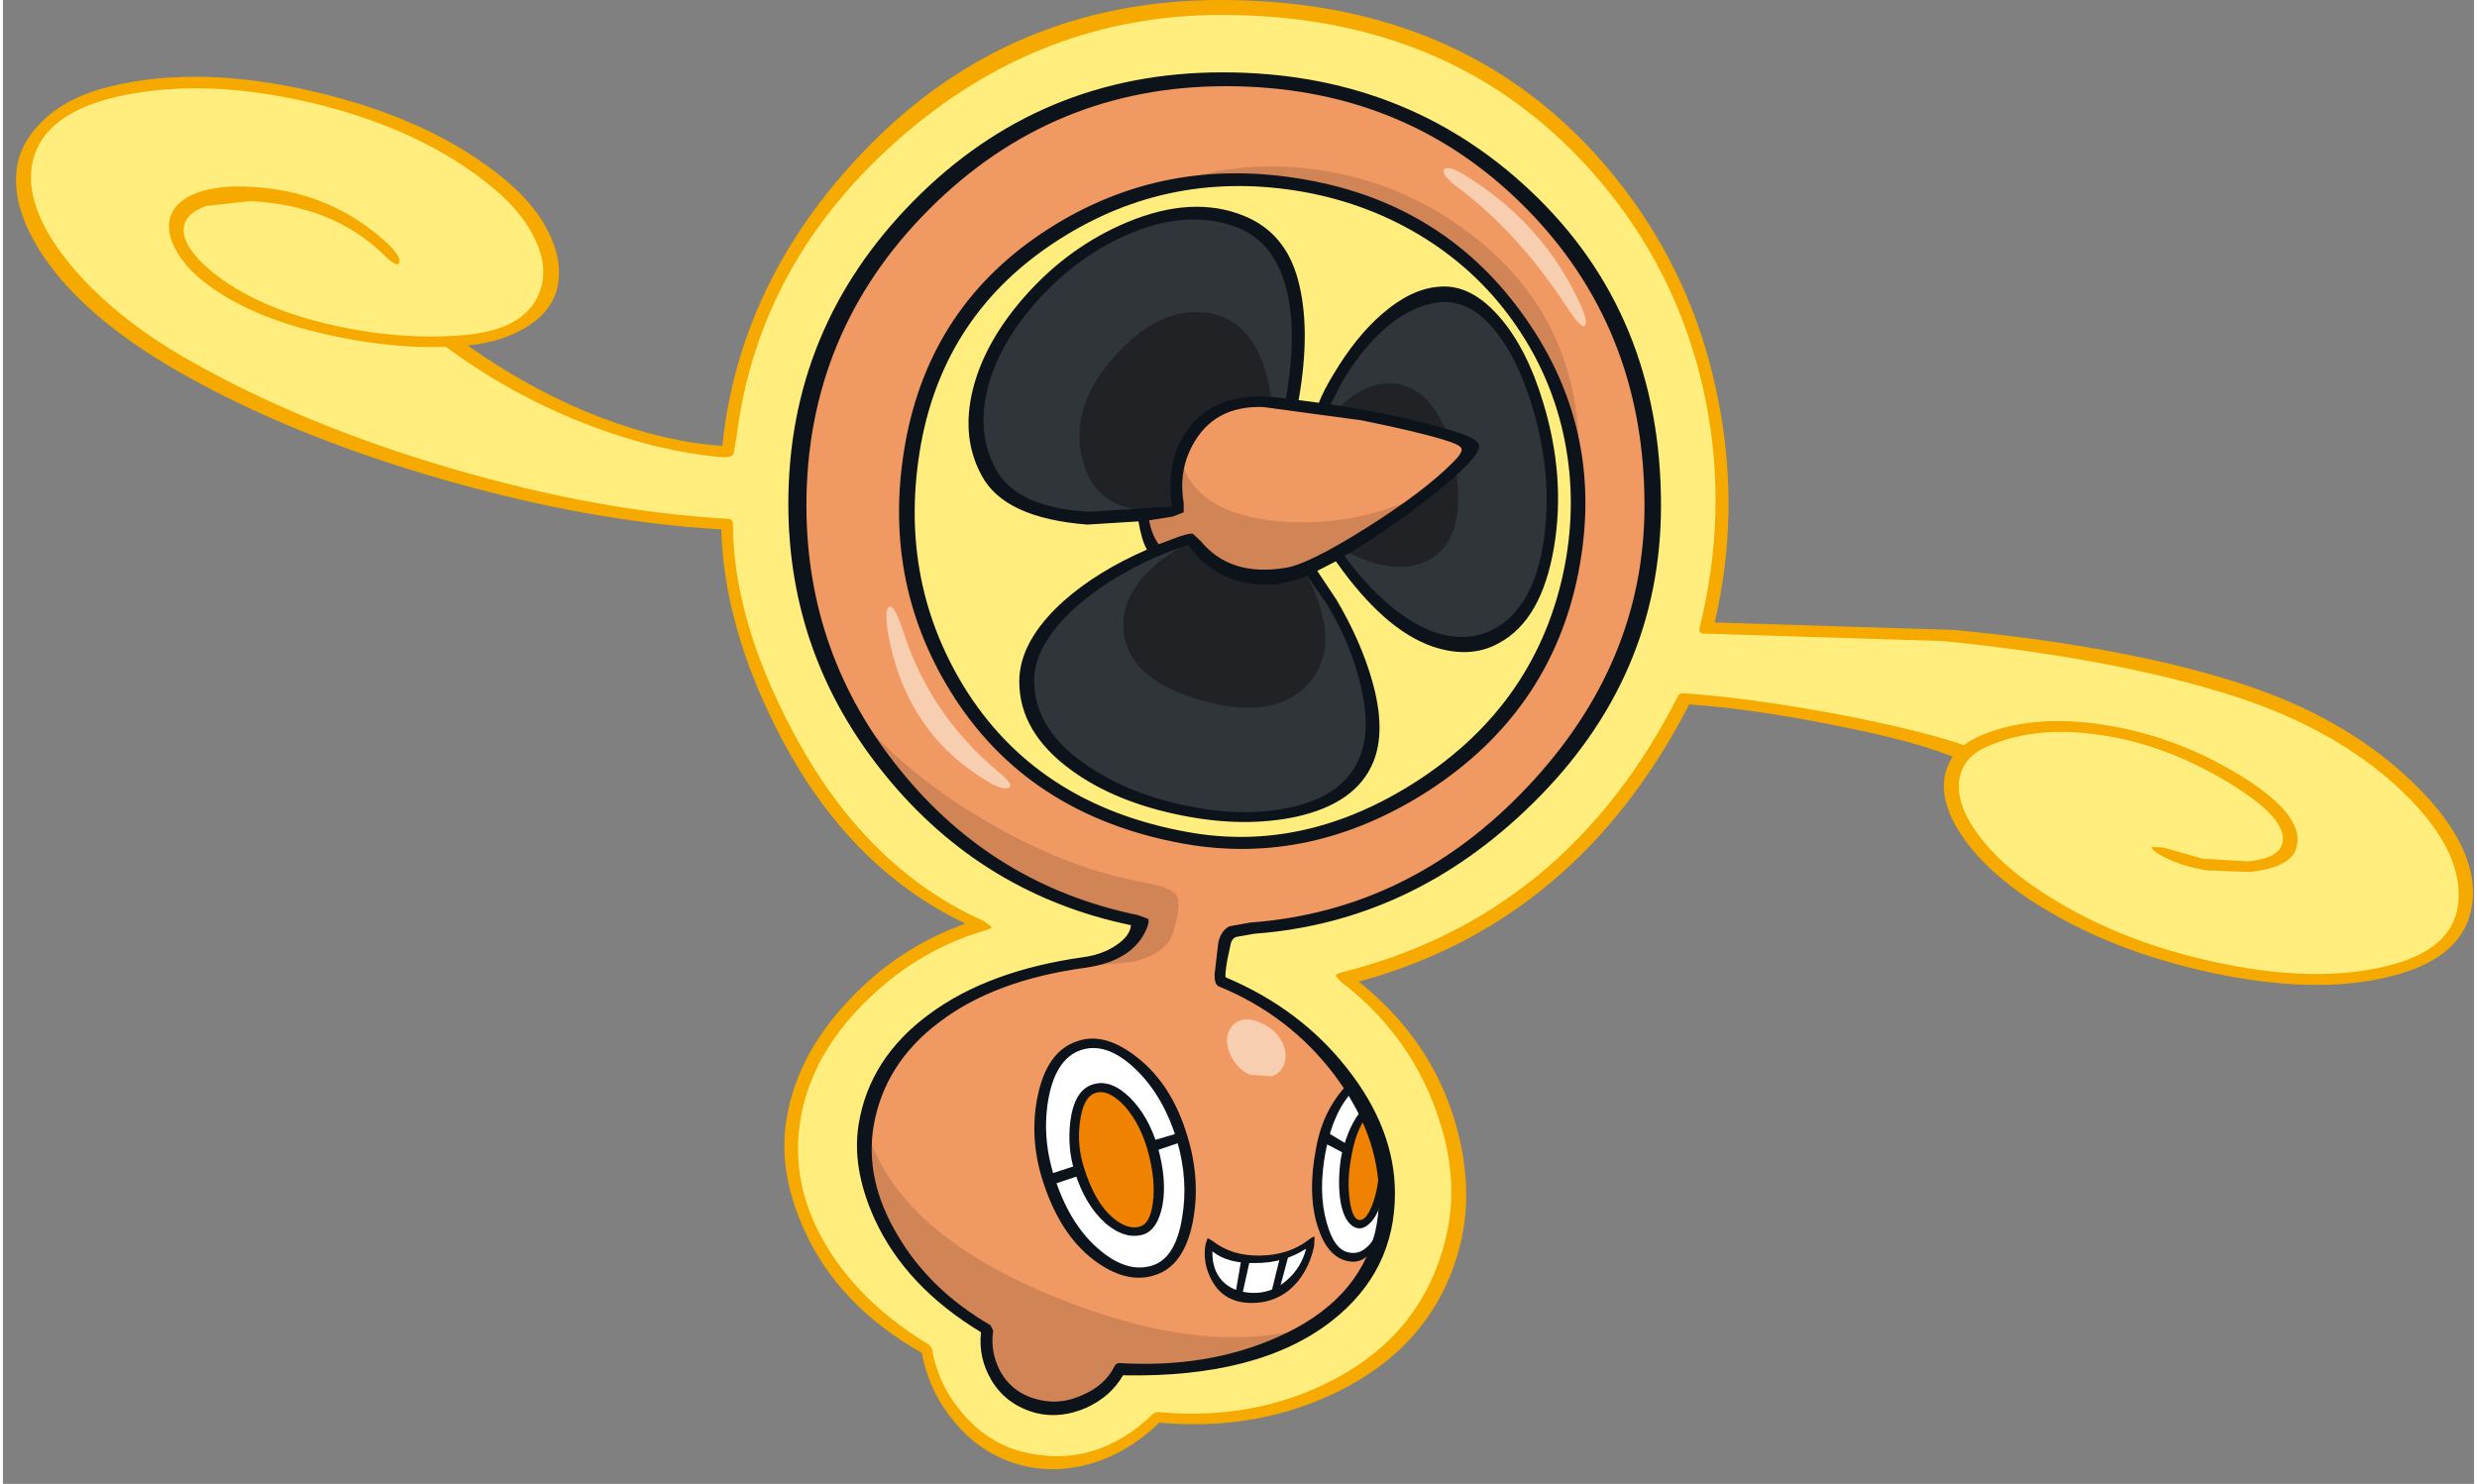 <?xml version='1.0' encoding='utf-8'?>
<svg xmlns="http://www.w3.org/2000/svg" version="1.1" width="232px" height="139px" viewBox="-1.25 0.0 232.2 139.45"><rect x="-1.25" y="0.0" width="232.2" height="139.45" fill="#808080" stroke="none"/><g><path fill="#ffee7d" d="M189.85 84.1 Q184.55 80.6 182.75 76.75 180.95 72.95 183.45 70.7 179.25 69.15 170.7 67.6 162.4 66.05 156.6 65.65 146.05 86.55 124.75 91.85 131.45 96.9 134.0 104.5 136.2 110.85 134.85 116.4 132.55 126.0 123.45 130.4 116.05 134.0 107.25 133.2 100.85 139.45 93.55 136.55 86.75 133.85 85.55 126.85 79.05 122.9 75.7 117.4 72.4 111.9 73.05 106.2 73.8 99.5 79.25 93.95 84.2 88.95 90.7 87.0 79.35 81.95 72.45 68.95 66.85 58.35 66.8 49.25 54.95 48.65 41.25 44.7 26.95 40.55 15.9 34.25 3.9 27.4 1.4 19.5 -1.25 11.25 8.9 8.75 17.0 6.7 27.5 9.05 38.25 11.5 45.15 17.3 50.85 22.05 49.9 26.7 49.0 31.25 42.55 31.95 L40.55 32.05 Q47.05 36.9 54.65 39.7 61.25 42.15 67.0 42.5 L67.15 41.3 Q68.95 25.3 81.6 13.5 95.05 0.9 113.25 0.9 138.4 0.9 151.6 19.65 157.5 28.0 159.35 38.35 161.2 48.75 158.7 59.05 L181.15 59.75 Q196.6 61.3 207.5 64.6 223.15 69.35 228.55 79.0 230.9 83.3 229.55 86.55 228.15 90.05 222.8 91.3 215.9 93.0 206.5 90.95 197.1 88.9 189.85 84.1"/><path fill="#f19963" d="M141.85 18.6 Q153.5 29.95 153.5 47.5 153.5 62.45 142.55 74.2 131.5 86.05 116.0 87.2 L114.3 87.5 Q113.8 87.8 113.6 88.7 L113.2 90.75 Q113.0 91.8 113.2 92.2 120.9 95.35 125.3 102.1 123.35 104.05 122.65 108.05 121.85 112.2 122.7 115.15 123.5 117.85 125.1 118.2 126.75 118.6 128.1 116.1 126.4 122.7 118.75 126.1 112.0 129.1 103.65 128.6 102.7 130.55 100.5 131.55 98.2 132.55 95.95 132.05 93.3 131.4 92.05 129.1 90.95 127.15 91.25 125.0 85.65 121.7 82.5 116.65 79.2 111.25 80.05 105.85 81.05 99.5 86.7 95.45 92.0 91.6 100.4 90.45 104.95 89.85 105.95 86.6 92.1 84.0 82.95 73.0 73.75 61.9 73.75 47.5 73.75 31.0 85.45 19.3 97.15 7.6 113.65 7.6 130.45 7.6 141.85 18.6"/><path fill="#ffee7d" d="M84.5 41.75 Q86.65 29.75 96.95 22.6 107.7 15.15 121.15 17.55 134.05 19.9 141.25 30.2 148.5 40.5 146.0 53.3 143.4 66.6 131.8 73.95 121.15 80.7 110.05 78.7 95.8 76.2 88.75 65.1 82.2 54.7 84.5 41.75"/><path fill="#30353a" d="M105.55 21.0 Q110.85 19.25 115.1 21.0 118.75 22.5 119.8 27.95 120.7 32.55 119.6 37.95 L117.15 37.75 Q112.7 37.6 110.45 41.0 108.35 44.1 109.3 47.9 L105.9 48.5 97.35 48.1 Q93.1 47.05 91.6 44.35 89.45 40.4 91.05 35.35 92.55 30.7 96.65 26.7 100.7 22.65 105.55 21.0"/><path fill="#30353a" d="M119.45 53.85 L121.3 53.3 Q124.55 57.15 126.25 62.35 128.1 68.0 126.7 71.45 125.15 75.15 119.95 76.4 115.2 77.5 109.3 76.2 103.4 74.85 99.5 71.75 95.15 68.3 95.15 63.95 95.15 60.45 98.95 57.0 102.15 54.0 107.15 51.8 L110.45 50.55 Q113.35 54.85 119.45 53.85"/><path fill="#30353a" d="M133.75 27.9 Q137.25 27.55 140.15 31.7 142.75 35.5 143.85 41.4 144.95 47.35 143.85 52.3 142.6 57.7 139.05 59.6 135.35 61.55 130.8 58.75 127.2 56.5 123.95 52.0 128.15 49.7 132.5 46.3 136.9 42.9 136.7 42.05 136.55 41.35 131.85 40.2 L122.75 38.4 Q124.55 34.25 127.3 31.45 130.45 28.2 133.75 27.9"/><path fill="#f19963" d="M128.35 39.55 Q136.5 41.3 136.7 42.05 134.25 45.35 127.65 49.55 121.85 53.2 119.45 53.85 L113.95 53.55 Q111.85 52.6 110.45 50.55 L107.15 51.8 Q106.05 50.35 105.9 48.5 L109.3 47.9 Q108.35 44.1 110.45 41.0 112.7 37.55 117.15 37.75 120.4 37.85 128.35 39.55"/><path fill="#ffffff" d="M112.15 117.05 Q113.85 118.3 116.85 118.25 119.85 118.15 121.6 116.85 121.15 119.35 119.35 120.8 117.75 122.15 116.0 122.0 113.5 121.85 112.55 120.1 111.85 118.75 112.15 117.05"/><path fill="#ffffff" d="M109.6 107.15 Q110.75 111.1 110.05 114.7 109.35 118.55 107.0 119.35 104.65 120.2 101.9 118.2 98.8 115.95 97.2 111.25 95.8 107.15 96.5 103.25 97.2 99.15 99.85 98.2 102.2 97.4 104.95 99.6 108.1 102.1 109.6 107.15"/><path fill="#ffffff" d="M122.65 108.05 Q123.35 104.05 125.3 102.1 L126.65 104.5 Q125.85 105.3 125.2 107.55 124.55 109.8 124.8 112.2 125.05 114.65 126.0 115.05 126.6 115.3 127.35 113.95 128.1 112.55 128.45 110.45 128.65 112.25 128.1 116.1 126.75 118.6 125.1 118.2 123.5 117.85 122.7 115.15 121.85 112.2 122.65 108.05"/><path fill="#ef8200" d="M101.35 102.2 Q102.5 101.85 104.0 103.15 105.8 104.7 106.7 107.7 108.4 114.8 105.8 115.65 104.35 116.1 102.6 114.55 100.75 112.9 99.85 109.95 99.1 107.7 99.5 105.35 99.85 102.75 101.35 102.2"/><path fill="#ef8200" d="M126.0 115.05 Q125.05 114.65 124.8 112.2 124.55 109.8 125.2 107.55 125.85 105.3 126.65 104.5 128.05 107.3 128.45 110.45 128.1 112.55 127.35 113.95 126.6 115.3 126.0 115.05"/><path fill="#d18456" d="M115.85 127.2 Q109.55 128.95 103.65 128.6 102.7 130.55 100.5 131.55 98.2 132.55 95.95 132.05 93.3 131.4 92.05 129.1 90.95 127.15 91.25 125.0 86.45 122.15 83.15 117.85 78.55 111.8 79.85 105.85 82.45 115.65 97.4 121.8 111.75 127.7 121.95 124.6 121.15 125.75 115.85 127.2"/><path fill="#d18456" d="M109.3 47.9 L109.1 45.8 Q109.1 44.2 109.4 43.0 110.65 48.3 118.75 49.0 126.6 49.65 133.75 45.65 130.75 47.95 126.9 50.25 122.4 52.9 119.45 53.85 L114.0 53.65 Q111.9 52.65 110.45 50.55 L107.15 51.8 Q106.05 50.35 105.9 48.5 L109.3 47.9"/><path fill="#d18456" d="M93.25 81.8 Q83.25 76.2 78.5 66.7 83.75 73.0 91.7 77.5 99.05 81.7 106.05 82.95 108.6 83.4 109.05 84.2 109.5 85.0 108.7 87.65 108.05 89.7 104.85 90.4 L99.65 90.9 102.15 90.1 Q104.85 88.9 105.55 86.85 95.5 83.1 93.25 81.8"/><path fill="#212226" d="M118.0 37.9 Q114.1 36.8 110.7 40.7 108.85 42.85 108.9 45.5 108.95 46.8 109.35 47.7 101.85 49.05 100.25 43.45 98.75 38.1 103.7 32.95 107.85 28.65 112.2 29.45 117.05 30.35 118.0 37.9"/><path fill="#212226" d="M124.0 38.6 Q126.9 35.6 129.8 36.1 132.85 36.6 134.5 40.85 L124.0 38.6"/><path fill="#212226" d="M132.7 52.65 Q129.55 54.25 124.7 51.7 130.55 48.15 135.25 43.95 136.3 50.75 132.7 52.65"/><path fill="#212226" d="M110.55 50.75 Q111.8 52.95 115.15 53.85 L121.05 53.6 Q124.75 60.5 121.45 64.2 118.25 67.85 111.15 65.75 104.35 63.75 104.05 59.15 103.7 54.45 110.55 50.75"/><path fill="#f8ceb0" d="M113.8 97.35 Q114.1 96.25 114.9 95.95 115.8 95.55 117.1 96.2 118.2 96.7 118.85 97.75 119.45 98.8 119.2 99.8 118.95 100.8 118.0 101.15 L115.9 101.0 Q114.75 100.45 114.15 99.25 113.65 98.2 113.8 97.35"/><path fill="#f8ceb0" d="M81.95 59.7 Q81.55 57.35 82.0 57.05 82.5 56.7 83.4 59.5 85.9 67.2 92.3 72.55 93.9 73.85 93.2 74.05 92.55 74.25 91.05 73.3 83.65 68.8 81.95 59.7"/><path fill="#f8ceb0" d="M146.85 28.35 Q147.75 30.25 147.4 30.6 147.05 30.95 145.6 28.7 141.1 21.85 135.45 17.6 133.8 16.4 134.2 15.9 134.55 15.45 136.5 16.7 143.5 21.15 146.85 28.35"/><path fill="#d18456" d="M134.85 23.75 Q124.3 15.55 109.5 16.95 115.55 15.0 122.25 15.95 128.9 16.9 134.45 20.45 147.15 28.6 146.85 43.55 144.65 31.3 134.85 23.75"/><path fill="#0d131a" d="M142.3 17.95 Q154.55 29.5 154.55 47.5 154.55 63.7 142.45 75.55 131.15 86.65 116.35 87.75 L114.65 88.05 Q114.2 88.2 114.1 88.8 L113.8 90.2 Q113.55 91.65 113.65 91.85 120.65 94.8 125.05 100.4 129.55 106.1 129.55 112.15 129.55 119.5 123.6 124.15 116.75 129.5 104.0 129.25 102.85 131.25 100.55 132.3 98.15 133.35 95.85 132.8 93.0 132.05 91.6 129.65 90.4 127.6 90.65 125.2 83.55 120.9 80.65 114.55 78.5 109.8 79.15 105.7 80.15 99.45 85.8 95.3 91.35 91.2 100.3 89.95 102.1 89.7 103.4 88.8 104.65 87.95 104.75 86.95 90.8 84.05 81.7 72.9 72.55 61.7 72.55 47.35 72.55 30.85 84.25 18.95 96.2 6.8 113.35 6.8 130.5 6.8 142.3 17.95 M153.0 47.5 Q153.0 30.75 141.75 19.45 130.45 8.1 113.65 8.1 97.35 8.1 85.8 19.65 74.25 31.2 74.25 47.5 74.25 61.5 83.05 72.35 91.8 83.2 105.4 86.0 L106.35 86.35 Q106.5 86.55 106.25 87.2 105.0 90.3 100.45 90.95 91.95 92.1 86.75 96.05 81.55 99.95 80.55 105.9 79.75 110.95 82.8 116.05 85.8 121.2 91.55 124.55 L91.8 125.05 Q91.5 126.95 92.4 128.75 93.55 130.95 96.1 131.55 98.15 132.05 100.2 131.1 102.3 130.2 103.2 128.4 103.35 128.1 103.65 128.1 111.95 128.6 118.55 125.65 126.1 122.3 127.7 115.75 128.05 114.2 128.05 112.45 128.05 106.6 123.85 101.0 119.6 95.4 113.0 92.7 112.6 92.55 112.6 91.6 L112.95 88.6 Q113.2 87.45 114.0 87.05 L115.95 86.7 Q131.0 85.6 142.0 73.95 153.0 62.3 153.0 47.5"/><path fill="#f6aa00" d="M184.05 70.4 L183.55 71.0 182.65 71.4 Q178.85 69.7 170.55 68.1 163.0 66.6 157.2 66.2 146.65 86.7 126.15 92.25 133.0 97.75 135.25 105.6 136.95 111.55 135.75 116.7 133.55 125.95 124.65 130.55 116.85 134.55 107.4 133.7 104.4 136.6 100.8 137.6 97.15 138.6 93.75 137.5 90.4 136.4 88.05 133.5 85.75 130.7 85.1 127.15 77.25 122.7 74.05 115.6 71.8 110.65 72.25 106.15 72.95 99.6 78.2 94.05 82.85 89.05 89.2 86.8 78.15 81.55 71.65 68.9 66.5 58.9 66.25 49.75 53.95 49.05 40.05 45.05 25.8 40.95 15.3 34.95 6.4 29.85 2.5 24.0 -0.45 19.55 0.05 15.85 0.35 13.55 2.2 11.65 4.5 9.2 8.75 8.15 17.15 6.05 28.15 8.65 39.15 11.25 45.95 16.9 48.95 19.4 50.2 22.2 51.45 24.95 50.75 27.4 50.1 29.45 47.85 30.8 45.7 32.1 42.6 32.45 36.5 33.05 29.45 31.5 21.65 29.8 17.35 26.25 15.55 24.75 14.8 23.1 14.05 21.5 14.55 20.2 15.1 18.8 17.05 18.1 19.0 17.4 21.85 17.55 29.35 17.85 34.75 22.75 36.15 24.05 36.0 24.65 35.85 25.25 34.6 24.0 29.8 19.3 22.0 18.9 L17.9 19.35 Q16.25 19.9 15.85 20.95 15.5 21.85 16.15 23.05 16.85 24.25 18.35 25.5 22.55 28.95 29.9 30.6 36.6 32.05 42.5 31.45 48.15 30.85 49.3 27.1 49.95 24.95 48.75 22.5 47.6 20.0 44.85 17.7 38.2 12.15 27.7 9.65 17.2 7.2 9.0 9.2 2.15 10.95 1.45 15.7 0.9 19.7 4.95 24.7 9.0 29.7 16.15 33.8 26.85 39.9 40.8 44.0 54.8 48.1 66.85 48.75 67.35 48.75 67.35 49.25 67.35 58.1 72.9 68.6 79.7 81.55 90.9 86.55 L91.65 87.1 Q91.65 87.3 90.85 87.5 84.5 89.4 79.65 94.3 74.25 99.7 73.55 106.25 72.95 111.85 76.2 117.2 79.45 122.55 85.8 126.4 L86.05 126.75 Q86.6 130.1 88.9 132.8 91.25 135.55 94.4 136.4 101.35 138.2 106.9 132.8 L107.3 132.7 Q116.35 133.55 123.8 129.65 132.25 125.2 134.35 116.25 135.7 110.65 133.4 104.35 130.8 97.1 124.45 92.25 L124.0 91.75 Q123.95 91.5 124.65 91.35 145.7 86.05 156.15 65.4 156.3 65.15 156.65 65.15 162.6 65.55 171.05 67.1 179.9 68.8 184.05 70.4"/><path fill="#0d131a" d="M83.55 41.6 Q85.9 28.6 97.0 21.5 107.95 14.5 121.25 16.9 134.4 19.25 141.85 29.95 149.35 40.65 146.8 53.75 144.25 66.85 132.65 74.35 121.65 81.4 109.75 79.3 95.0 76.65 87.8 65.0 81.25 54.4 83.55 41.6 M145.5 41.4 Q144.35 35.6 141.0 30.7 137.6 25.7 132.45 22.45 127.3 19.2 121.05 18.05 108.5 15.8 98.0 22.5 87.25 29.35 85.0 41.8 82.8 54.25 89.0 64.45 95.85 75.65 110.1 78.2 121.15 80.2 131.7 73.35 143.0 66.0 145.5 53.2 146.65 47.2 145.5 41.4"/><path fill="#f6aa00" d="M185.45 70.05 Q182.8 71.1 182.55 73.5 182.35 75.75 184.4 78.5 186.45 81.25 190.15 83.7 197.25 88.4 206.55 90.4 215.9 92.45 222.7 90.8 229.4 89.2 229.5 84.3 229.65 79.45 223.8 74.0 217.45 68.15 207.35 65.1 196.55 61.8 181.1 60.25 L158.7 59.55 Q158.0 59.6 158.2 58.9 160.85 48.15 158.75 37.65 156.7 27.45 150.6 19.25 137.15 1.4 113.25 1.4 96.2 1.4 82.9 13.1 69.75 24.7 67.7 40.95 L67.4 42.65 Q67.2 43.05 66.15 42.95 60.45 42.45 54.05 40.05 46.5 37.2 40.05 32.35 39.85 32.2 40.8 32.05 L41.85 32.05 Q48.25 36.7 55.1 39.3 61.05 41.55 66.35 41.9 67.95 26.35 79.75 14.1 93.35 0.0 113.2 0.0 138.35 0.0 151.95 18.9 157.95 27.3 159.95 37.7 162.0 48.15 159.6 58.5 L182.05 59.2 Q197.35 60.65 207.95 63.9 218.35 67.05 224.9 73.25 230.95 78.95 230.85 84.1 230.65 89.95 222.95 91.8 215.95 93.5 206.2 91.4 196.45 89.3 189.2 84.55 185.25 81.9 183.1 78.95 180.95 75.95 181.15 73.4 181.45 70.45 184.65 69.1 189.45 67.1 196.05 68.1 202.7 69.1 208.7 72.7 215.0 76.5 214.3 79.5 213.95 81.5 209.85 81.95 L205.85 81.8 Q203.5 81.4 201.95 80.6 200.7 80.0 200.65 79.6 L201.75 79.65 205.45 80.7 209.75 80.95 Q212.65 80.65 212.95 79.2 213.45 76.9 207.8 73.5 202.0 70.0 196.0 69.1 190.0 68.15 185.45 70.05"/><path fill="#0d131a" d="M113.35 120.4 Q114.3 121.4 116.05 121.5 117.9 121.6 119.35 120.35 120.75 119.15 121.2 117.35 119.15 118.7 116.4 118.7 113.8 118.75 112.4 117.6 112.35 119.35 113.35 120.4 M122.0 116.25 L121.95 117.15 Q121.35 119.8 119.6 121.25 118.1 122.45 116.1 122.45 113.5 122.45 112.35 120.35 111.45 118.7 111.75 116.95 L111.95 116.35 112.45 116.65 Q114.25 118.05 116.9 118.0 119.55 117.95 121.4 116.55 121.9 116.15 122.0 116.25"/><path fill="#0d131a" d="M114.55 121.65 L115.15 118.15 115.6 118.15 115.95 118.3 115.15 121.9 114.85 121.9 114.55 121.65"/><path fill="#0d131a" d="M118.8 117.95 Q118.85 117.75 119.2 117.75 119.6 117.8 119.55 118.0 L118.6 121.55 Q118.55 121.8 118.2 121.7 117.9 121.65 117.95 121.4 L118.8 117.95"/><path fill="#0d131a" d="M105.3 99.35 Q108.65 101.95 110.1 106.95 111.3 111.0 110.55 114.85 109.75 118.9 107.1 119.8 104.55 120.7 101.65 118.7 98.3 116.4 96.6 111.4 95.15 107.2 95.95 103.15 96.8 98.8 99.7 97.85 102.25 96.95 105.3 99.35 M101.9 117.55 Q104.5 119.7 106.85 118.9 108.95 118.15 109.55 114.45 110.15 110.95 109.1 107.3 107.85 103.05 105.2 100.5 102.45 97.85 100.0 98.7 97.6 99.55 96.95 103.5 96.35 107.25 97.7 111.05 99.15 115.3 101.9 117.55"/><path fill="#0d131a" d="M104.65 103.15 Q106.4 104.9 107.25 107.75 108.15 110.9 107.7 113.3 107.25 115.55 105.95 116.0 104.25 116.55 102.4 115.0 100.45 113.3 99.45 110.1 98.75 107.9 99.05 105.35 99.45 102.4 101.2 101.9 102.85 101.4 104.65 103.15 M106.3 108.05 Q105.6 105.6 104.15 103.95 102.65 102.35 101.45 102.7 100.25 103.05 99.95 105.45 99.65 107.65 100.35 109.8 101.35 113.0 103.05 114.45 104.5 115.65 105.65 115.25 106.55 114.95 106.8 113.05 107.1 110.9 106.3 108.05"/><path fill="#0d131a" d="M122.15 107.85 Q122.8 104.3 125.05 101.95 L125.65 102.5 Q123.8 104.35 123.05 108.15 122.3 112.05 123.15 114.95 123.85 117.45 125.2 117.7 126.1 117.9 126.8 117.3 127.75 116.6 128.15 114.75 L127.7 117.2 Q126.55 118.9 125.05 118.5 123.2 118.1 122.3 115.3 121.3 112.2 122.15 107.85"/><path fill="#0d131a" d="M128.05 109.65 Q128.1 109.35 128.35 110.35 128.6 111.35 128.45 112.05 128.1 114.1 127.2 114.95 126.5 115.65 125.8 115.35 124.8 114.9 124.45 113.0 124.15 111.25 124.45 109.0 124.65 107.75 125.2 106.4 125.95 104.65 126.8 104.0 L126.95 104.9 Q125.85 106.15 125.4 109.0 125.05 111.0 125.3 112.8 125.55 114.6 126.2 114.65 126.85 114.75 127.45 113.15 128.05 111.5 128.05 109.65"/><path fill="#0d131a" d="M97.1 110.35 L99.7 109.5 Q99.5 109.6 99.65 110.0 L100.0 110.45 97.45 111.3 97.05 110.9 Q96.9 110.4 97.1 110.35"/><path fill="#0d131a" d="M109.15 106.5 Q109.4 106.4 109.5 106.85 L109.4 107.35 106.9 108.2 106.9 107.65 106.6 107.25 109.15 106.5"/><path fill="#0d131a" d="M122.8 107.35 Q122.6 107.25 122.85 106.8 123.05 106.35 123.25 106.45 L125.15 107.6 124.8 108.4 122.8 107.35"/><path fill="#0d131a" d="M121.3 54.1 Q118.2 55.4 115.2 54.7 112.05 53.95 110.1 51.2 103.75 53.35 99.45 57.15 95.65 60.65 95.65 63.95 95.65 68.6 100.65 71.95 104.6 74.65 110.1 75.75 115.5 76.85 119.85 75.85 124.75 74.75 126.2 71.25 127.35 68.6 126.3 64.3 125.4 60.5 123.2 56.85 L121.3 54.1 M114.9 21.45 Q110.4 19.6 104.75 21.9 99.85 23.95 96.0 28.2 92.75 31.8 91.5 35.7 90.05 40.4 92.05 44.1 94.0 47.7 100.8 48.1 L108.6 47.6 Q107.95 43.25 110.15 40.25 112.95 36.5 119.3 37.45 120.4 31.25 119.35 27.15 118.25 22.85 114.9 21.45 M134.9 43.55 Q135.95 42.55 135.8 42.15 135.7 41.8 134.2 41.35 131.6 40.55 126.4 39.5 L117.15 38.25 Q112.5 38.1 110.5 41.9 109.2 44.35 109.7 47.3 L109.7 48.15 108.65 48.55 106.45 48.9 Q106.7 50.25 107.35 51.15 L109.35 50.4 Q110.3 50.1 110.55 50.15 L111.3 50.85 Q114.1 54.25 119.35 53.35 121.45 53.0 126.8 49.65 132.2 46.25 134.9 43.55 M133.65 26.95 Q136.6 26.65 139.3 29.7 141.95 32.7 143.5 37.9 145.6 44.85 144.5 51.4 143.35 58.3 139.3 60.45 136.6 61.95 133.05 60.75 128.5 59.15 124.0 52.75 L122.25 53.65 124.05 56.35 Q126.35 60.25 127.4 63.95 128.75 68.65 127.5 71.65 125.9 75.5 120.3 76.75 115.4 77.8 109.6 76.65 103.25 75.4 99.1 72.35 94.25 68.8 94.25 64.05 94.25 60.25 98.4 56.5 101.55 53.7 106.25 51.65 105.75 50.8 105.45 49.0 L100.65 49.3 Q92.9 48.7 90.75 44.75 88.75 41.15 89.9 36.55 91.05 32.0 94.95 27.65 99.0 23.15 104.35 20.9 110.55 18.3 115.4 20.3 119.2 21.85 120.4 26.15 121.7 30.75 120.5 37.6 L122.4 37.85 Q122.85 36.7 123.7 35.3 125.85 31.65 128.35 29.5 131.05 27.15 133.65 26.95 M139.15 31.3 Q136.7 28.15 133.8 28.4 131.35 28.65 129.0 30.55 126.6 32.5 124.65 35.8 L123.5 38.0 Q129.7 38.95 134.35 40.3 137.15 41.1 137.4 41.7 137.75 42.4 135.7 44.3 133.85 46.05 130.85 48.25 127.65 50.6 124.8 52.25 128.95 57.85 133.35 59.45 136.35 60.4 138.8 59.15 142.65 57.1 143.55 50.65 144.4 44.65 142.45 38.2 141.15 33.9 139.15 31.3"/></g></svg>